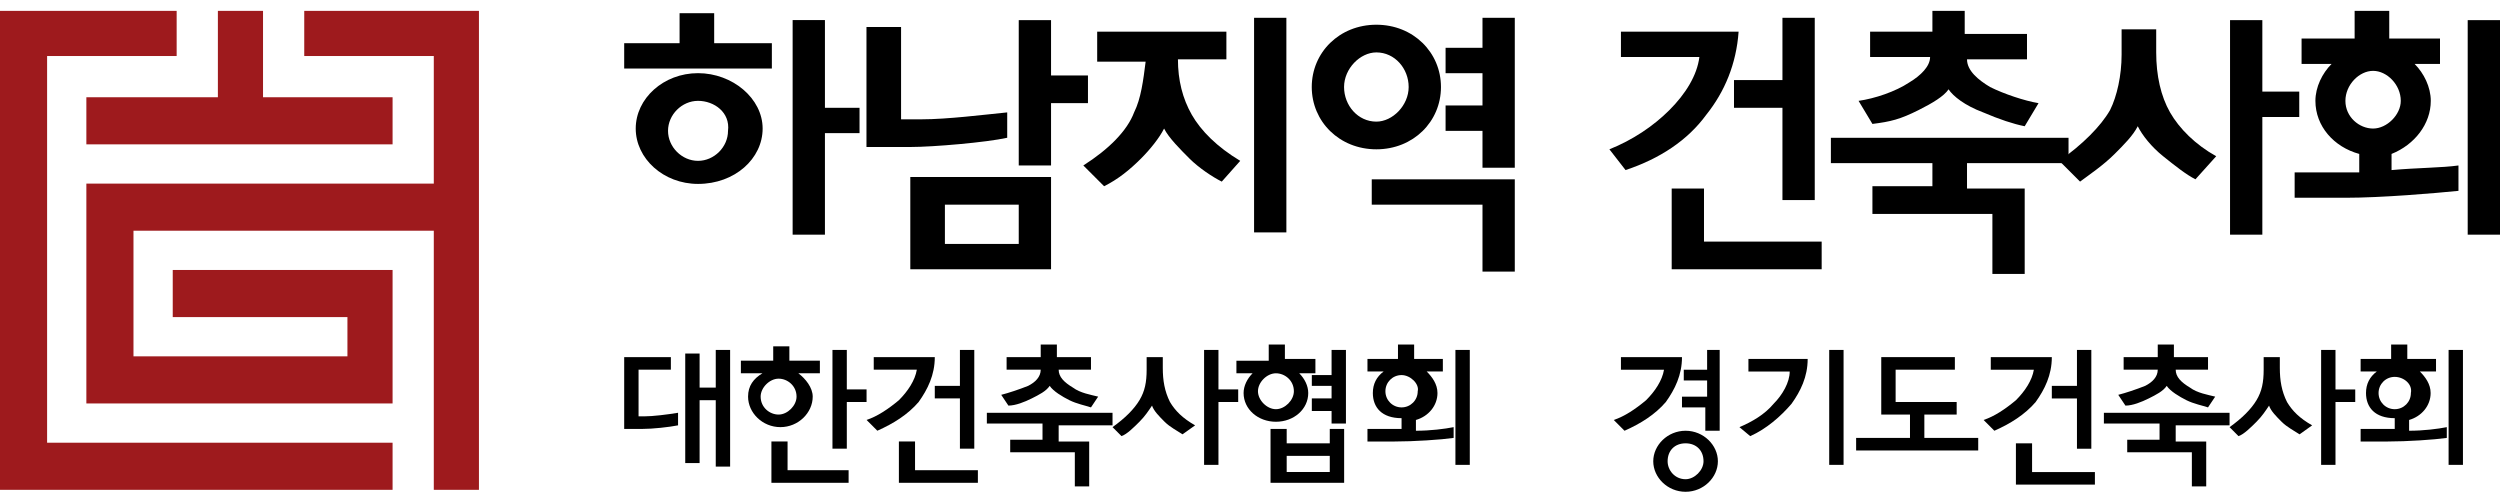 <svg width="189" height="38" viewBox="0 0 189 38" fill="none" xmlns="http://www.w3.org/2000/svg">
<path d="M19.885 0.822H16.472V7.352H6.529V10.913H29.679V7.352H19.885V0.822Z" fill="#9E1A1D"/>
<path d="M32.795 13.881H6.529V30.501H29.679V20.41H13.059V23.972H26.266V26.94H10.091V17.442H32.795V37.031H36.208V0.822H23.001V4.235H32.795V13.881Z" fill="#9E1A1D"/>
<path d="M3.561 4.235H13.355V0.822H0V37.031H29.679V33.469H3.561V4.235Z" fill="#9E1A1D"/>
<path d="M58.353 3.264V5.182H47.189V3.264H51.376V0.996H53.992V3.264H58.353ZM52.771 5.531C55.387 5.531 57.655 7.45 57.655 9.718C57.655 11.985 55.562 13.904 52.771 13.904C50.154 13.904 48.061 11.985 48.061 9.718C48.061 7.45 50.154 5.531 52.771 5.531ZM52.771 7.624C51.55 7.624 50.503 8.671 50.503 9.892C50.503 11.113 51.55 12.16 52.771 12.16C53.992 12.16 55.038 11.113 55.038 9.892C55.213 8.497 53.992 7.624 52.771 7.624ZM64.981 8.148V10.066H62.365V17.741H59.923V1.519H62.365V8.148H64.981Z" fill="black"/>
<path d="M76.145 10.415C74.575 10.764 70.563 11.113 68.819 11.113H65.505V2.043H68.121V9.02H69.691C71.61 9.02 74.4 8.671 76.145 8.497V10.415ZM68.819 13.381H79.459V20.358H68.819V13.381ZM71.435 18.439H77.017V15.474H71.435V18.439ZM82.25 5.706V7.799H79.459V12.509H77.017V1.52H79.459V5.706H82.25Z" fill="black"/>
<path d="M82.947 4.485V2.392H92.715V4.485H89.052C89.052 6.055 89.401 7.451 90.098 8.672C90.796 9.893 92.017 11.114 93.761 12.16L92.366 13.73C91.668 13.381 90.622 12.684 89.924 11.986C89.226 11.288 88.354 10.416 88.005 9.718C87.656 10.416 86.959 11.288 86.261 11.986C85.389 12.858 84.517 13.556 83.47 14.079L81.9 12.509C83.819 11.288 85.214 9.893 85.738 8.497C86.261 7.451 86.435 6.055 86.61 4.66H82.947V4.485ZM94.808 1.346H97.25V17.568H94.808V1.346Z" fill="black"/>
<path d="M104.053 1.869C106.844 1.869 108.937 3.962 108.937 6.578C108.937 9.195 106.844 11.288 104.053 11.288C101.262 11.288 99.169 9.195 99.169 6.578C99.169 3.962 101.262 1.869 104.053 1.869ZM104.053 3.962C102.832 3.962 101.611 5.183 101.611 6.578C101.611 7.974 102.657 9.195 104.053 9.195C105.274 9.195 106.495 7.974 106.495 6.578C106.495 5.183 105.448 3.962 104.053 3.962ZM103.529 13.556H114.518V20.533H112.076V15.474H103.704V13.556H103.529ZM112.076 1.345H114.518V12.683H112.076V9.892H109.286V7.974H112.076V5.532H109.286V3.613H112.076V1.345Z" fill="black"/>
<path d="M121.671 11.288C123.415 10.59 124.985 9.544 126.206 8.323C127.427 7.102 128.299 5.706 128.473 4.311H122.543V2.392H131.439C131.264 4.834 130.392 6.927 128.997 8.672C127.601 10.59 125.508 11.986 122.892 12.858L121.671 11.288ZM128.822 14.254V18.265H137.718V20.358H126.38V14.254H128.822ZM134.753 1.346H137.195V15.126H134.753V8.148H131.09V6.055H134.753V1.346Z" fill="black"/>
<path d="M138.415 12.335V10.416H156.381V12.335H148.706V14.253H153.067V20.707H150.625V16.172H141.555V14.079H146.09V12.335H138.415ZM145.915 0.822H148.532V2.567H153.241V4.485H148.706C148.706 5.357 149.578 6.055 150.45 6.578C151.497 7.102 153.067 7.625 154.113 7.799L153.067 9.544C152.195 9.369 151.148 9.02 149.927 8.497C148.532 7.974 147.66 7.276 147.311 6.753C146.962 7.276 146.09 7.799 145.043 8.323C143.648 9.02 142.95 9.195 141.555 9.369L140.508 7.625C141.729 7.451 143.299 6.927 144.345 6.23C145.218 5.706 145.915 5.009 145.915 4.311H141.38V2.392H146.09V0.822H145.915Z" fill="black"/>
<path d="M165.975 13.555C165.277 13.206 164.405 12.509 163.533 11.811C162.661 11.113 161.963 10.241 161.614 9.543C161.265 10.241 160.567 10.939 159.87 11.636C158.997 12.509 157.951 13.206 157.253 13.73L155.683 12.16C157.428 10.939 158.823 9.543 159.521 8.322C160.044 7.276 160.393 5.706 160.393 4.136V2.217H163.009V3.962C163.009 5.706 163.358 7.276 164.056 8.497C164.754 9.718 165.975 10.939 167.545 11.811L165.975 13.555ZM173.824 6.927V8.846H171.033V17.741H168.591V1.52H171.033V6.927H173.824Z" fill="black"/>
<path d="M184.464 2.915V4.834H182.546C183.243 5.532 183.767 6.578 183.767 7.625C183.767 9.369 182.546 10.939 180.801 11.637V12.858C182.72 12.683 184.639 12.684 185.86 12.509V14.428C184.115 14.602 180.104 14.951 177.313 14.951H173.475V13.032H176.615C177.138 13.032 177.836 13.032 178.359 13.032V11.637C176.441 11.114 175.045 9.544 175.045 7.625C175.045 6.578 175.568 5.532 176.266 4.834H173.999V2.915H178.01V0.822H180.627V2.915H184.464ZM179.406 5.357C178.359 5.357 177.313 6.404 177.313 7.625C177.313 8.846 178.359 9.718 179.406 9.718C180.453 9.718 181.499 8.672 181.499 7.625C181.499 6.404 180.453 5.357 179.406 5.357ZM186.558 1.52H189V17.742H186.558V1.52Z" fill="black"/>
<path d="M122 31.75C122.814 31.479 123.629 30.936 124.443 30.257C125.122 29.579 125.665 28.764 125.8 27.95H122.543V27H127.158C127.158 28.357 126.615 29.443 125.936 30.393C125.122 31.343 124.036 32.022 122.814 32.565L122 31.75ZM127.429 37.179C126.072 37.179 124.986 36.094 124.986 34.872C124.986 33.651 126.072 32.565 127.429 32.565C128.786 32.565 129.872 33.651 129.872 34.872C129.872 36.094 128.786 37.179 127.429 37.179ZM128.786 34.872C128.786 34.058 128.243 33.515 127.429 33.515C126.615 33.515 126.072 34.058 126.072 34.872C126.072 35.551 126.615 36.229 127.429 36.229C128.108 36.229 128.786 35.551 128.786 34.872ZM128.922 26.457H130.008V32.565H128.922V30.8H127.158V29.986H129.058V28.764H127.293V27.95H129.058V26.457H128.922Z" fill="black"/>
<path d="M131.502 32.293C132.452 31.886 133.402 31.343 134.081 30.529C134.759 29.85 135.302 28.9 135.302 28.086H132.181V27.136H136.66C136.66 28.493 136.117 29.579 135.438 30.529C134.624 31.479 133.538 32.429 132.316 32.972L131.502 32.293ZM138.288 26.457H139.374V35.144H138.288V26.457Z" fill="black"/>
<path d="M142.223 31.206V26.998H147.788V27.948H143.309V30.391H147.924V31.341H145.481V33.106H149.553V34.056H140.323V33.106H144.395V31.341H142.223V31.206Z" fill="black"/>
<path d="M149.96 31.75C150.774 31.479 151.589 30.936 152.403 30.257C153.082 29.579 153.625 28.764 153.76 27.95H150.503V27H155.118C155.118 28.357 154.575 29.443 153.896 30.393C153.082 31.343 151.996 32.022 150.774 32.565L149.96 31.75ZM153.625 33.515V35.686H158.375V36.637H152.403V33.515H153.625ZM157.018 26.457H158.104V33.922H157.018V30.122H155.118V29.172H157.018V26.457Z" fill="black"/>
<path d="M159.054 32.157V31.206H168.555V32.157H164.483V33.378H166.79V36.771H165.705V34.192H160.818V33.242H163.262V32.021H159.054V32.157ZM163.126 26.049H164.347V26.999H166.926V27.949H164.483C164.483 28.492 164.89 28.899 165.569 29.306C166.112 29.713 166.926 29.849 167.469 29.985L166.926 30.799C166.519 30.663 165.84 30.528 165.297 30.256C164.755 29.985 164.076 29.578 163.804 29.171C163.533 29.578 162.99 29.849 162.447 30.121C161.904 30.392 161.226 30.664 160.683 30.664L160.14 29.849C160.683 29.713 161.497 29.442 162.176 29.171C162.719 28.899 163.126 28.492 163.126 27.949H160.547V26.999H163.126V26.049Z" fill="black"/>
<path d="M173.848 32.836C173.441 32.565 172.898 32.293 172.491 31.886C172.084 31.479 171.676 31.072 171.541 30.665C171.269 31.072 170.998 31.479 170.591 31.886C170.183 32.293 169.641 32.836 169.233 32.972L168.555 32.293C169.505 31.615 170.183 30.936 170.591 30.257C170.998 29.579 171.133 28.9 171.133 27.95V27H172.355V27.814C172.355 28.764 172.491 29.579 172.898 30.393C173.305 31.072 173.848 31.615 174.798 32.157L173.848 32.836ZM178.056 29.443V30.393H176.563V35.144H175.477V26.457H176.563V29.443H178.056Z" fill="black"/>
<path d="M178.87 29.713C178.87 29.035 179.142 28.492 179.684 28.085H178.463V27.135H180.77V26.049H181.992V27.135H184.163V28.085H182.942C183.349 28.492 183.756 29.035 183.756 29.713C183.756 30.664 183.078 31.478 182.128 31.749V32.564C183.213 32.564 184.299 32.428 184.978 32.292V33.107C184.028 33.242 181.992 33.378 180.499 33.378H178.463V32.428H180.092C180.363 32.428 180.77 32.428 181.042 32.428V31.614C179.549 31.614 178.87 30.799 178.87 29.713ZM181.042 28.492C180.363 28.492 179.82 29.035 179.82 29.713C179.82 30.392 180.363 30.935 181.042 30.935C181.72 30.935 182.263 30.392 182.263 29.713C182.399 29.035 181.72 28.492 181.042 28.492ZM185.114 26.456H186.199V35.143H185.114V26.456Z" fill="black"/>
<path d="M51.261 32.156C50.582 32.291 49.361 32.427 48.547 32.427H47.189V26.998H50.718V27.948H48.275V31.477H48.682C49.361 31.477 50.447 31.341 51.261 31.206V32.156ZM54.111 26.455H55.197V35.277H54.111V30.255H52.89V35.006H51.804V26.727H52.89V29.305H54.111V26.455Z" fill="black"/>
<path d="M61.983 27.269V28.22H60.355C60.898 28.627 61.441 29.305 61.441 29.984C61.441 31.206 60.355 32.291 58.998 32.291C57.64 32.291 56.554 31.206 56.554 29.984C56.554 29.17 56.962 28.627 57.64 28.22H56.011V27.269H58.455V26.184H59.676V27.269H61.983ZM58.862 28.627C58.183 28.627 57.505 29.305 57.505 29.984C57.505 30.798 58.183 31.341 58.862 31.341C59.54 31.341 60.219 30.663 60.219 29.984C60.219 29.17 59.54 28.627 58.862 28.627ZM59.54 33.377V35.549H64.155V36.499H58.319V33.377H59.54ZM65.512 29.441V30.391H64.019V33.92H62.934V26.455H64.019V29.441H65.512Z" fill="black"/>
<path d="M65.513 31.748C66.327 31.477 67.141 30.934 67.956 30.255C68.634 29.577 69.177 28.762 69.313 27.948H66.055V26.998H70.67C70.67 28.355 70.127 29.441 69.448 30.391C68.634 31.341 67.548 32.02 66.327 32.563L65.513 31.748ZM69.177 33.377V35.549H73.928V36.499H67.956V33.377H69.177ZM72.57 26.455H73.656V33.92H72.57V30.12H70.67V29.17H72.57V26.455Z" fill="black"/>
<path d="M74.606 32.157V31.206H84.107V32.157H80.035V33.378H82.343V36.771H81.257V34.192H76.371V33.242H78.814V32.021H74.606V32.157ZM78.678 26.049H79.9V26.999H82.478V27.949H80.035C80.035 28.492 80.442 28.899 81.121 29.306C81.664 29.713 82.478 29.849 83.021 29.985L82.478 30.799C82.071 30.663 81.393 30.528 80.85 30.256C80.307 29.985 79.628 29.578 79.357 29.171C79.085 29.578 78.542 29.849 77.999 30.121C77.457 30.392 76.778 30.663 76.235 30.663L75.692 29.849C76.235 29.713 77.049 29.442 77.728 29.171C78.271 28.899 78.678 28.492 78.678 27.949H76.099V26.999H78.678V26.049Z" fill="black"/>
<path d="M89.4 32.834C88.993 32.563 88.45 32.291 88.043 31.884C87.636 31.477 87.229 31.07 87.093 30.663C86.822 31.07 86.55 31.477 86.143 31.884C85.736 32.291 85.193 32.834 84.786 32.97L84.107 32.291C85.057 31.613 85.736 30.934 86.143 30.255C86.55 29.577 86.686 28.898 86.686 27.948V26.998H87.907V27.812C87.907 28.762 88.043 29.577 88.45 30.391C88.858 31.07 89.4 31.613 90.351 32.156L89.4 32.834ZM93.608 29.441V30.391H92.115V35.142H91.029V26.455H92.115V29.441H93.608Z" fill="black"/>
<path d="M99.445 27.27V28.221H98.224C98.631 28.628 98.903 29.171 98.903 29.713C98.903 30.935 97.817 31.885 96.459 31.885C95.102 31.885 94.016 30.935 94.016 29.713C94.016 29.171 94.288 28.628 94.695 28.221H93.473V27.27H95.916V26.049H97.138V27.135H99.445V27.27ZM96.459 28.221C95.781 28.221 95.102 28.899 95.102 29.578C95.102 30.256 95.781 30.935 96.459 30.935C97.138 30.935 97.817 30.256 97.817 29.578C97.817 28.763 97.138 28.221 96.459 28.221ZM97.274 32.428V33.514H100.531V32.428H101.617V36.5H96.052V32.428H97.274ZM97.274 34.464V35.685H100.531V34.464H97.274ZM100.667 26.456H101.753V32.021H100.667V31.071H99.174V30.121H100.667V29.171H99.174V28.356H100.667V26.456Z" fill="black"/>
<path d="M103.787 29.713C103.787 29.035 104.058 28.492 104.601 28.085H103.38V27.135H105.687V26.049H106.909V27.135H109.08V28.085H107.859C108.266 28.492 108.673 29.035 108.673 29.713C108.673 30.663 107.994 31.478 107.044 31.749V32.564C108.13 32.564 109.216 32.428 109.895 32.292V33.107C108.944 33.242 106.909 33.378 105.416 33.378H103.38V32.428H105.008C105.28 32.428 105.687 32.428 105.958 32.428V31.614C104.465 31.614 103.787 30.799 103.787 29.713ZM105.958 28.356C105.28 28.356 104.737 28.899 104.737 29.578C104.737 30.256 105.28 30.799 105.958 30.799C106.637 30.799 107.18 30.256 107.18 29.578C107.316 29.035 106.637 28.356 105.958 28.356ZM110.03 26.456H111.116V35.143H110.03V26.456Z" fill="black"/>
</svg>
